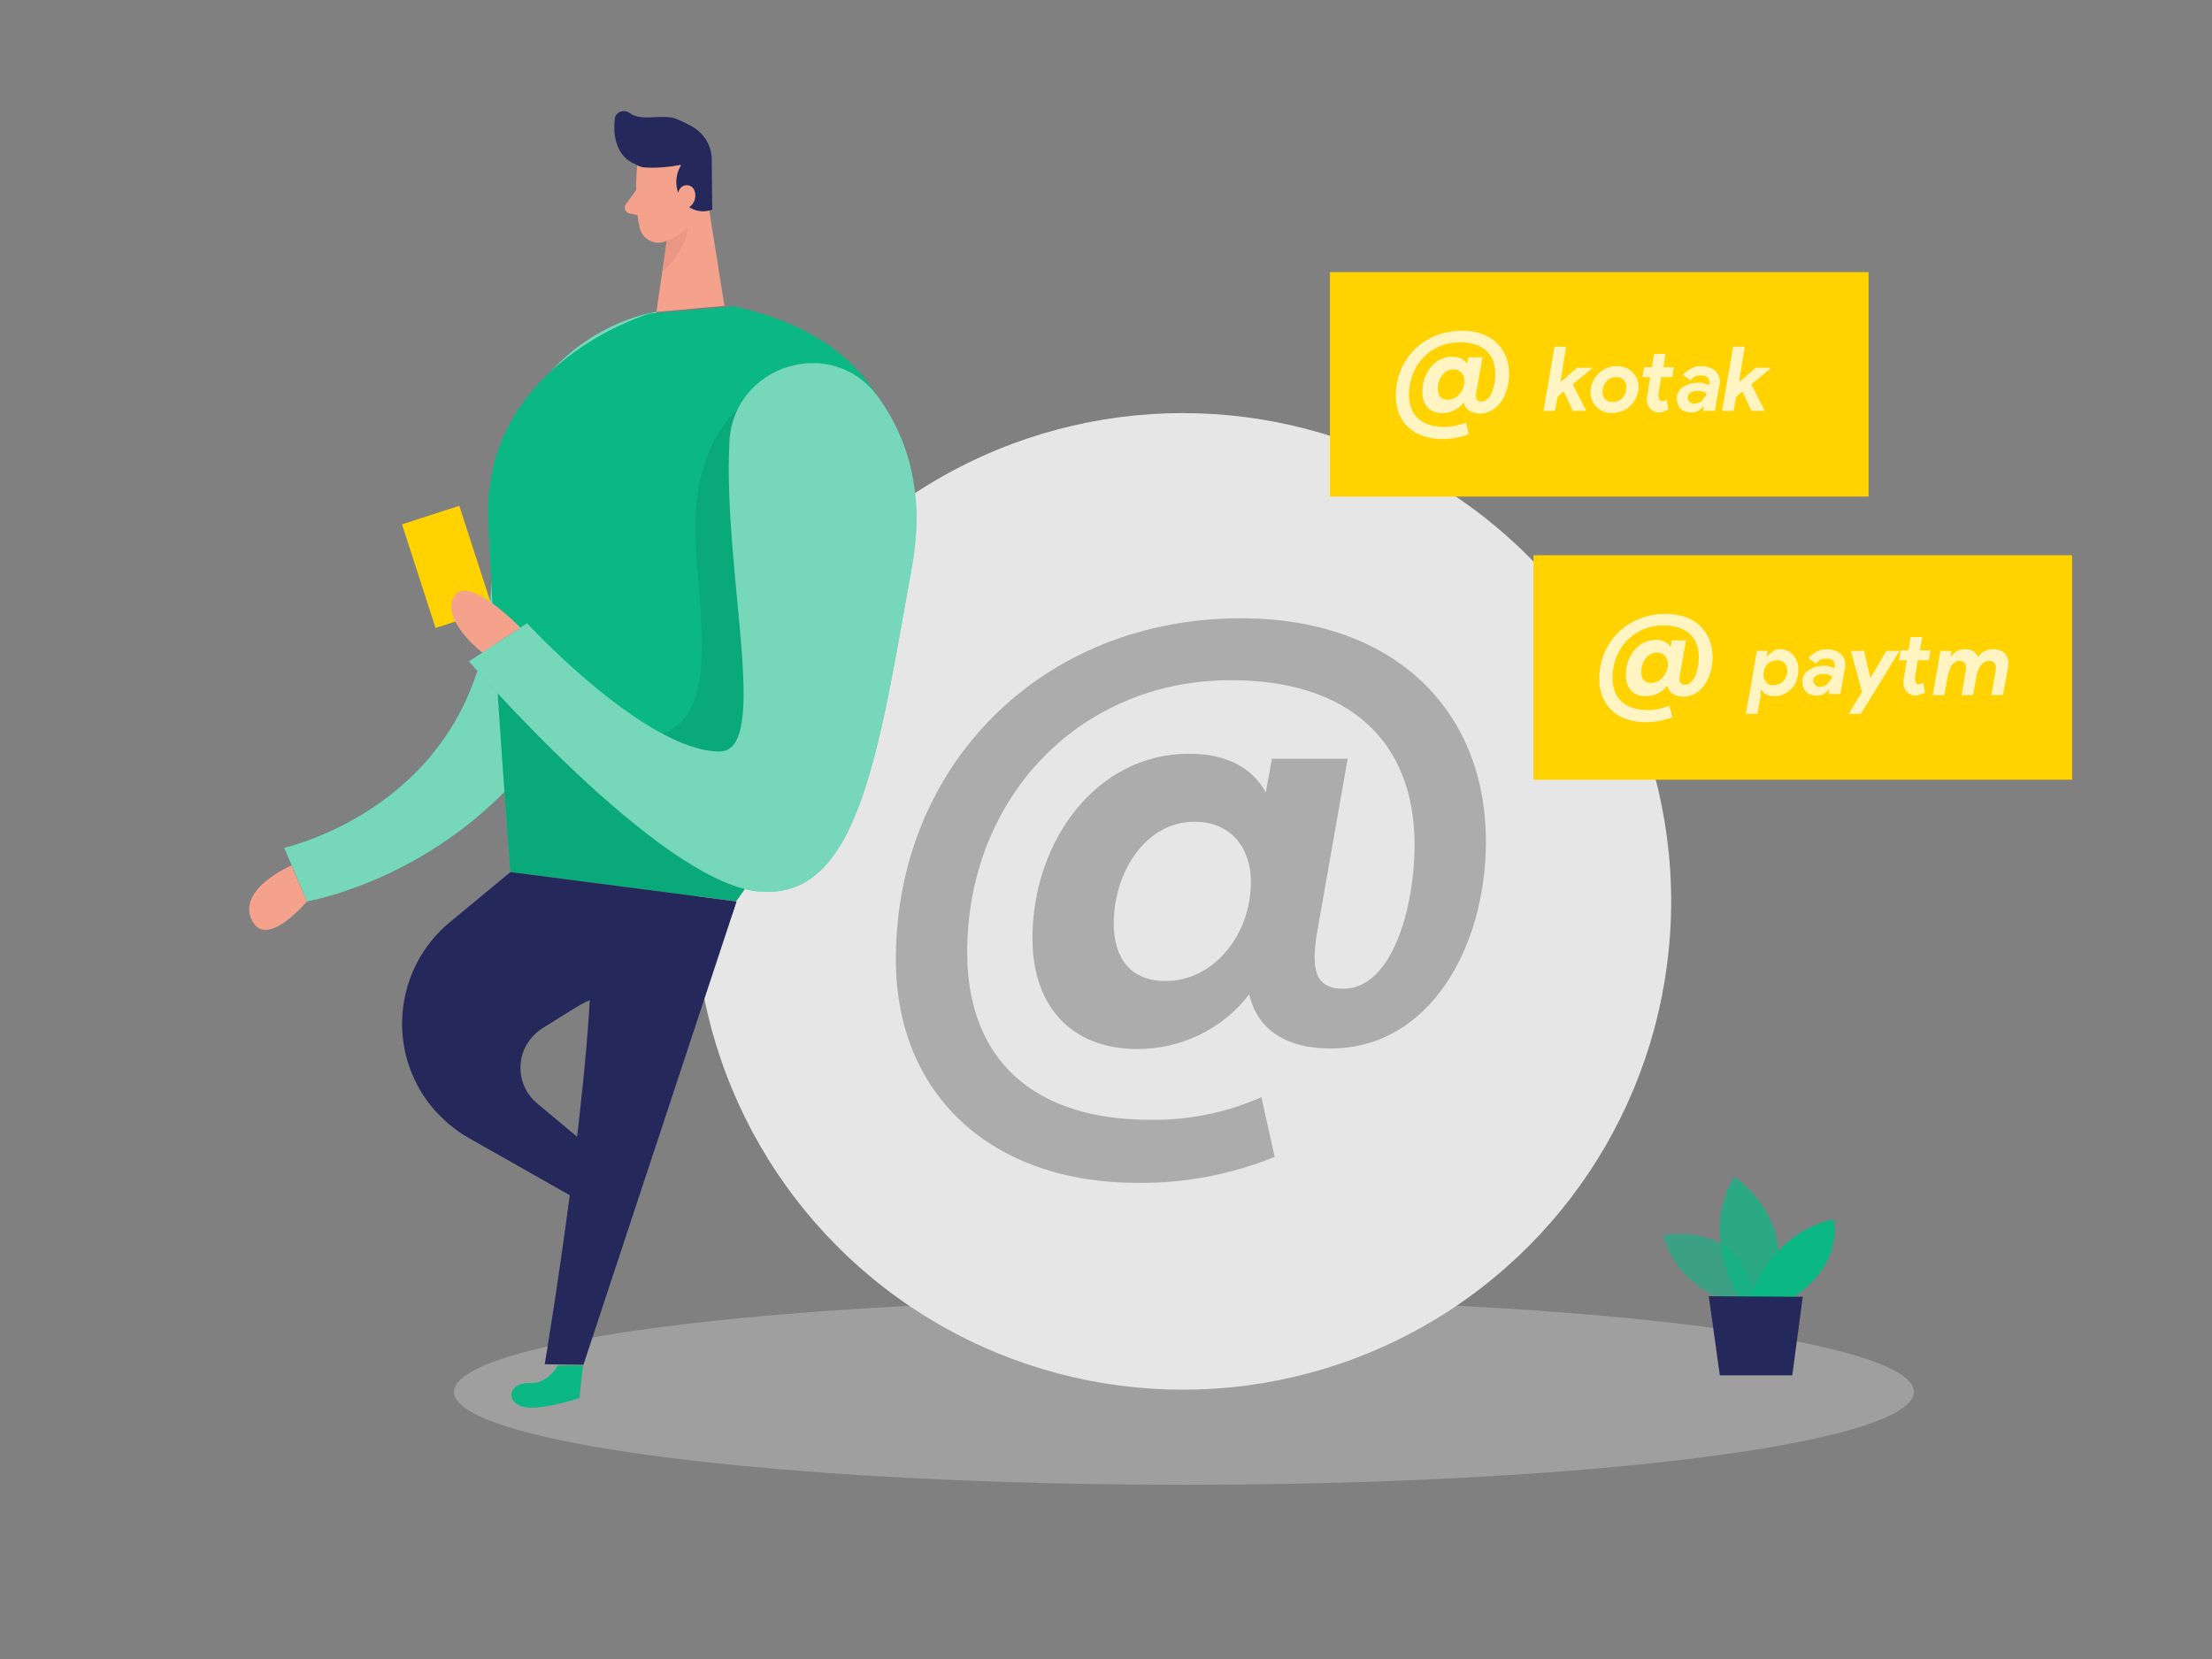 <?xml version="1.0" encoding="utf-8"?>
<!-- Generator: Adobe Illustrator 24.3.0, SVG Export Plug-In . SVG Version: 6.00 Build 0)  -->
<svg version="1.1" id="Layer_1" xmlns="http://www.w3.org/2000/svg" xmlns:xlink="http://www.w3.org/1999/xlink" x="0px" y="0px"
	 viewBox="0 0 400 300" style="enable-background:new 0 0 400 300;" xml:space="preserve">
<rect x="0" y="0" width="400" height="300" fill="#808080" stroke="none"/>
<style type="text/css">
	.st0{fill:#0BB783;}
	.st1{opacity:0.44;fill:#FFFFFF;enable-background:new    ;}
	.st2{opacity:0.3;fill:#E6E6E6;enable-background:new    ;}
	.st3{fill:#E6E6E6;}
	.st4{opacity:0.61;}
	.st5{fill:#878787;}
	.st6{opacity:0.58;fill:#0BB783;enable-background:new    ;}
	.st7{opacity:0.73;fill:#0BB783;enable-background:new    ;}
	.st8{fill:#24285B;}
	.st9{fill:#F4A28C;}
	.st10{opacity:0.31;fill:#CE8172;enable-background:new    ;}
	.st11{opacity:8.000000e-02;enable-background:new    ;}
	.st12{fill:#FFD200;}
	.st13{opacity:0.76;enable-background:new    ;}
	.st14{fill:#FFFFFF;}
</style>
<path class="st0" d="M118.7,56.4c0,0-31,3.9-29.9,46.2s-37.4,50.7-37.4,50.7l4.1,9.7c0,0,29.4-4.9,46.2-33.5S118.7,56.4,118.7,56.4z
	"/>
<path class="st1" d="M118.7,56.4c0,0-31,3.9-29.9,46.2s-37.4,50.7-37.4,50.7l4.1,9.7c0,0,29.4-4.9,46.2-33.5S118.7,56.4,118.7,56.4z
	"/>
<ellipse class="st2" cx="214.1" cy="251.7" rx="132" ry="16.8"/>
<path class="st0" d="M100.9,246.9c0,0-1.8,3.4-5.1,3.2s-4.6,2.8-1.8,4.1s10.8-1.4,10.8-1.4l0.6-5.9L100.9,246.9z"/>
<circle class="st3" cx="213.9" cy="163" r="88.3"/>
<g class="st4">
	<path class="st5" d="M225.9,179.8c-4.8,6.3-12.3,9.9-20.2,9.9c-12,0-19-7.8-19-20c0-17.5,11.5-33.4,28.3-33.4
		c6.8,0,11.4,2.5,13.9,7l1.1-6.1h13.7l-5.6,31.8c-0.9,6-0.5,9.8,4.8,9.8c8.9,0,12.9-14.8,12.9-26c0-18.9-12-29.8-33.2-29.8
		c-27.6,0-47.7,21.5-47.7,49.2c0,19.5,12.1,30.3,33.1,30.3c6.9,0.1,13.8-1.3,20.1-4.1l2.4,10.8c-7.9,3.2-16.3,4.8-24.8,4.7
		c-26.4,0-43.7-15.9-43.7-40.4c0-35,26.3-61.7,62.4-61.7c27.6,0,44.3,16.5,44.3,40.4c0,18.8-10,37.4-28.1,37.4
		C232.2,189.6,227.3,185.9,225.9,179.8z M216,148.6c-8.9,0-14.6,9.2-14.6,18.4c0,6.1,2.9,10.4,9.4,10.4c8.6,0,15.4-8.3,15.4-17.9
		C226.2,153.3,222.6,148.6,216,148.6z"/>
</g>
<path class="st6" d="M313.3,235.7c0,0-10.2-2.8-12.5-12.3c0,0,15.9-3.2,16.3,13.2L313.3,235.7z"/>
<path class="st7" d="M314.5,234.7c0,0-7.2-11.3-0.9-21.9c0,0,12.1,7.7,6.7,21.9H314.5z"/>
<path class="st0" d="M316.4,234.7c0,0,3.8-11.9,15.2-14.2c0,0,2.1,7.8-7.4,14.2H316.4z"/>
<polygon class="st8" points="309,234.4 311,248.7 324.1,248.7 326,234.5 "/>
<path class="st9" d="M115.2,30c0,0-0.6,6.8,0.5,11.3c0.5,1.8,2.3,2.9,4.1,2.5l0,0c2.3-0.6,5.2-2.1,5.9-5.7l2.1-6
	c0.6-2.5-0.5-5.2-2.7-6.6C121.4,22.9,115.4,25.9,115.2,30z"/>
<polygon class="st9" points="127.5,33.3 131,55.3 118.7,56.4 121.1,39.9 "/>
<path class="st8" d="M116.9,30.3c2.1,0.1,4.2-0.1,6.3-0.5c-1.2,1.9-1.2,4.3,0,6.2s3.5,2.7,5.6,1.9l-0.1-8.8c0.1-2.6-1.3-4.9-3.5-6.2
	c-0.9-0.5-1.9-1-2.9-1.4c-2.5-1-6.2,0.6-8.5-1.1c-0.7-0.5-1.8-0.4-2.3,0.3c-0.2,0.2-0.3,0.5-0.3,0.7c-0.4,2.7,0.1,6.9,3.7,8.3
	C115.5,30.1,116.2,30.3,116.9,30.3z"/>
<path class="st9" d="M122.4,35.9c0,0,0.1-2.6,2-2.4s1.9,4-0.8,4.3L122.4,35.9z"/>
<path class="st9" d="M115.1,34.3l-1.9,2.6c-0.4,0.5-0.2,1.2,0.2,1.5c0.1,0.1,0.3,0.2,0.4,0.2l2.6,0.5L115.1,34.3z"/>
<path class="st10" d="M120.4,43.5c1.5-0.4,2.9-1.2,4-2.4c0,0-0.2,4.1-4.7,8.1L120.4,43.5z"/>
<path class="st0" d="M132.8,55.4l-15.3,1.3c0,0-30.4,8.9-29.2,37.5s4,63.5,4,63.5l40.8,5.3C133.2,163,201.1,70.6,132.8,55.4z"/>
<path class="st11" d="M133.2,74.3c0,0-8.4,6.5-7.4,23.8s5.1,37.1-12.8,35.1s-23-7.7-23-7.7l2.3,32.2l40.8,5.3l3.7-5.4
	C136.9,157.6,163.6,98.5,133.2,74.3z"/>
<path class="st8" d="M92.3,157.7l-11,9.1c-10.1,8.4-11.5,23.4-3.1,33.5c1.9,2.2,4.1,4.1,6.6,5.5l21,11.9l7-5.1l-15.7-13.1
	c-3.5-2.9-4-8.2-1.1-11.7c0.6-0.7,1.2-1.3,2-1.8l5.6-3.5c3.1-2,6.6-3.2,10.3-3.7c6.1-0.8,16.2-3.9,19.2-15.8L92.3,157.7z"/>
<path class="st0" d="M131.9,79.9c0.7-14,18.7-19.5,26.9-8.1c5.1,7,8.6,17,6.1,30.7c-6.1,34-9.7,60.5-27.8,58.7s-52.3-41.6-52.3-41.6
	l10.5-6.9c0,0,21.2,23,34.7,23.2C139.5,136.1,130.7,103.8,131.9,79.9z"/>
<rect x="75.5" y="92.7" transform="matrix(0.951 -0.308 0.308 0.951 -27.657 29.917)" class="st12" width="10.9" height="19.7"/>
<path class="st1" d="M131.9,79.9c0.7-14,18.7-19.5,26.9-8.1c5.1,7,8.6,17,6.1,30.7c-6.1,34-9.7,60.5-27.8,58.7s-52.3-41.6-52.3-41.6
	l10.5-6.9c0,0,21.2,23,34.7,23.2C139.5,136.1,130.7,103.8,131.9,79.9z"/>
<path class="st9" d="M87.2,118c0,0-7.5-5.8-5.1-10.1s12,5.6,12,5.6L87.2,118z"/>
<path class="st8" d="M133.2,163l-27.7,83.8l-7-0.1c0,0,9.4-55.9,8.4-79.4L133.2,163z"/>
<path class="st9" d="M52.7,156.5c0,0-9.8,4.2-7.2,9.8s10-3.3,10-3.3L52.7,156.5z"/>
<rect x="277.3" y="100.4" class="st12" width="97.4" height="40.6"/>
<g class="st13">
	<path class="st14" d="M301.5,124c-0.9,1.2-2.4,1.9-3.9,1.9c-2.3,0-3.6-1.5-3.6-3.8c0-3.4,2.2-6.4,5.4-6.4c1.3,0,2.2,0.5,2.7,1.3
		l0.2-1.2h2.6l-1.1,6.1c-0.2,1.2-0.1,1.9,0.9,1.9c1.7,0,2.5-2.8,2.5-5c0-3.6-2.3-5.7-6.4-5.7c-5.3,0-9.2,4.1-9.2,9.5
		c0,3.7,2.3,5.8,6.4,5.8c1.3,0,2.6-0.3,3.9-0.8l0.5,2.1c-1.5,0.6-3.1,0.9-4.8,0.9c-5.1,0-8.4-3-8.4-7.8c0-6.7,5.1-11.8,12-11.8
		c5.3,0,8.5,3.2,8.5,7.8c0,3.6-1.9,7.2-5.4,7.2C302.7,125.9,301.8,125.2,301.5,124z M299.6,118c-1.7,0-2.8,1.8-2.8,3.5
		c0,1.2,0.6,2,1.8,2c1.6,0,3-1.6,3-3.4C301.6,118.9,300.9,118,299.6,118z"/>
</g>
<g class="st13">
	<path class="st14" d="M322,117.4c0.5,0,0.9,0.1,1.3,0.3c0.4,0.2,0.7,0.4,1,0.8c0.3,0.3,0.5,0.7,0.7,1.2c0.2,0.5,0.2,1,0.2,1.5
		c0,0.6-0.1,1.2-0.3,1.8c-0.2,0.6-0.5,1.1-0.9,1.5c-0.4,0.4-0.9,0.8-1.4,1c-0.5,0.3-1.2,0.4-1.8,0.4c-0.5,0-1-0.1-1.4-0.3
		c-0.4-0.2-0.7-0.5-0.9-0.9h-0.1l0,1.1l-0.6,3.3h-2.1l2-11.4h2l-0.2,1h0.1c0.2-0.3,0.5-0.6,0.9-0.8
		C320.8,117.5,321.3,117.4,322,117.4z M320.7,123.9c0.4,0,0.7-0.1,1-0.2s0.6-0.3,0.8-0.6c0.2-0.2,0.4-0.5,0.5-0.8
		c0.1-0.3,0.2-0.6,0.2-1c0-0.6-0.2-1.1-0.5-1.4c-0.4-0.3-0.8-0.5-1.4-0.5c-0.3,0-0.6,0.1-0.9,0.2c-0.3,0.1-0.5,0.3-0.8,0.5
		c-0.2,0.2-0.4,0.5-0.5,0.8c-0.1,0.3-0.2,0.7-0.2,1.1c0,0.6,0.2,1,0.5,1.4S320.1,123.9,320.7,123.9z"/>
	<path class="st14" d="M330.3,117.4c1.1,0,1.9,0.3,2.5,0.8s0.9,1.2,0.9,2c0,0.1,0,0.3,0,0.4c0,0.1,0,0.3-0.1,0.4l-0.8,4.5h-2.1
		l0.1-0.8h-0.1c-0.2,0.3-0.6,0.6-0.9,0.8s-0.8,0.3-1.3,0.3c-0.4,0-0.8-0.1-1.1-0.2c-0.3-0.1-0.6-0.3-0.8-0.5
		c-0.2-0.2-0.4-0.5-0.5-0.8s-0.2-0.6-0.2-1c0-0.5,0.1-0.9,0.3-1.2c0.2-0.4,0.4-0.7,0.8-0.9s0.7-0.4,1.2-0.6c0.5-0.1,1-0.2,1.5-0.2
		c0.4,0,0.8,0,1.1,0.1c0.3,0.1,0.6,0.2,0.9,0.3l0.1-0.2c0-0.1,0-0.2,0-0.3c0-0.3-0.1-0.6-0.4-0.9c-0.3-0.2-0.7-0.3-1.1-0.3
		c-0.4,0-0.8,0.1-1.1,0.2c-0.3,0.2-0.6,0.4-0.8,0.7l-1.4-1c0.4-0.5,1-0.9,1.6-1.2S329.6,117.4,330.3,117.4z M329.1,124.2
		c0.3,0,0.5-0.1,0.8-0.2s0.5-0.2,0.6-0.4s0.3-0.4,0.5-0.6s0.2-0.4,0.3-0.7c-0.2-0.1-0.4-0.2-0.7-0.3c-0.3-0.1-0.6-0.1-1-0.1
		c-0.5,0-0.8,0.1-1.2,0.3c-0.3,0.2-0.5,0.5-0.5,0.9c0,0.3,0.1,0.6,0.4,0.8S328.8,124.2,329.1,124.2z"/>
	<path class="st14" d="M334.3,129.1l2.4-4l-2-7.4h2.4l1.1,4.8h0.1l2.8-4.8h2.4l-7,11.4H334.3z"/>
	<path class="st14" d="M346.6,125.8c-0.7,0-1.3-0.2-1.7-0.6s-0.7-0.9-0.7-1.7c0-0.1,0-0.3,0-0.4c0-0.1,0-0.3,0.1-0.5l0.5-3.2h-1.4
		l0.3-1.8h1.4l0.4-2.4h2.1l-0.4,2.4h1.9l-0.3,1.8h-2l-0.5,3.1c0,0.1,0,0.2,0,0.2c0,0,0,0.1,0,0.2c0,0.2,0.1,0.4,0.2,0.6
		c0.1,0.2,0.3,0.2,0.6,0.2c0.2,0,0.3,0,0.4-0.1c0.1,0,0.2-0.1,0.3-0.2l0.3,1.9c-0.2,0.1-0.5,0.2-0.7,0.2S347,125.8,346.6,125.8z"/>
	<path class="st14" d="M350.9,117.7h2l-0.2,1h0.1c0.3-0.4,0.7-0.7,1.1-1c0.4-0.2,0.9-0.3,1.5-0.3c0.6,0,1.1,0.1,1.5,0.4
		c0.4,0.3,0.6,0.6,0.8,1c0.3-0.4,0.6-0.8,1.1-1c0.5-0.3,1-0.4,1.8-0.4c0.4,0,0.8,0.1,1.1,0.2s0.6,0.3,0.8,0.5
		c0.2,0.2,0.4,0.5,0.5,0.8c0.1,0.3,0.2,0.6,0.2,1c0,0.1,0,0.3,0,0.4s0,0.3-0.1,0.5l-0.9,4.9h-2.1l0.8-4.6c0-0.2,0-0.3,0-0.5
		c0-0.3-0.1-0.6-0.3-0.8c-0.2-0.2-0.5-0.3-0.9-0.3c-0.3,0-0.5,0.1-0.8,0.2c-0.2,0.1-0.4,0.3-0.6,0.5c-0.2,0.2-0.3,0.5-0.5,0.8
		c-0.1,0.3-0.2,0.6-0.3,0.9l-0.7,3.8h-2.1l0.8-4.6c0-0.2,0-0.3,0-0.5c0-0.4-0.1-0.6-0.3-0.8c-0.2-0.2-0.5-0.3-0.9-0.3
		c-0.3,0-0.5,0.1-0.7,0.2c-0.2,0.1-0.4,0.3-0.6,0.5c-0.2,0.2-0.3,0.5-0.4,0.8c-0.1,0.3-0.2,0.6-0.3,0.9l-0.7,3.8h-2.1L350.9,117.7z"
		/>
</g>
<rect x="240.5" y="49.2" class="st12" width="97.4" height="40.6"/>
<g class="st13">
	<path class="st14" d="M264.7,72.8c-0.9,1.2-2.4,1.9-3.9,1.9c-2.3,0-3.6-1.5-3.6-3.8c0-3.4,2.2-6.4,5.4-6.4c1.3,0,2.2,0.5,2.7,1.3
		l0.2-1.2h2.6l-1.1,6.1c-0.2,1.2-0.1,1.9,0.9,1.9c1.7,0,2.5-2.8,2.5-5c0-3.6-2.3-5.7-6.4-5.7c-5.3,0-9.2,4.1-9.2,9.5
		c0,3.7,2.3,5.8,6.4,5.8c1.3,0,2.6-0.3,3.9-0.8l0.5,2.1c-1.5,0.6-3.1,0.9-4.8,0.9c-5.1,0-8.4-3-8.4-7.8c0-6.7,5.1-11.8,12-11.8
		c5.3,0,8.5,3.2,8.5,7.8c0,3.6-1.9,7.2-5.4,7.2C265.9,74.7,265,74,264.7,72.8z M262.8,66.8c-1.7,0-2.8,1.8-2.8,3.5
		c0,1.2,0.6,2,1.8,2c1.6,0,3-1.6,3-3.4C264.8,67.7,264.1,66.8,262.8,66.8z"/>
</g>
<g class="st13">
	<path class="st14" d="M282.2,69h0.1l2.9-2.5h2.7l0,0.1l-3.5,2.9l2.4,4.7l0,0.1h-2.4l-1.6-3.5l-1.1,0.9l-0.5,2.6h-2.1l2-11.6h2.1
		L282.2,69z"/>
	<path class="st14" d="M292.4,66.2c0.6,0,1.1,0.1,1.6,0.3c0.5,0.2,0.9,0.5,1.2,0.8c0.3,0.3,0.6,0.7,0.8,1.2s0.3,0.9,0.3,1.4
		c0,0.7-0.1,1.3-0.4,1.9c-0.2,0.6-0.6,1.1-1,1.5s-0.9,0.8-1.5,1c-0.6,0.2-1.2,0.4-1.9,0.4c-0.6,0-1.1-0.1-1.6-0.3
		c-0.5-0.2-0.9-0.5-1.2-0.8c-0.3-0.3-0.6-0.7-0.8-1.2c-0.2-0.4-0.3-0.9-0.3-1.4c0-0.7,0.1-1.3,0.4-1.9c0.2-0.6,0.6-1.1,1-1.5
		c0.4-0.4,0.9-0.8,1.5-1C291.1,66.3,291.7,66.2,292.4,66.2z M291.6,72.7c0.4,0,0.7-0.1,1-0.2c0.3-0.1,0.6-0.3,0.8-0.6
		c0.2-0.2,0.4-0.5,0.5-0.8c0.1-0.3,0.2-0.6,0.2-1c0-0.3,0-0.5-0.1-0.8c-0.1-0.2-0.2-0.4-0.4-0.6c-0.2-0.2-0.4-0.3-0.6-0.4
		s-0.5-0.1-0.7-0.1c-0.4,0-0.7,0.1-1,0.2c-0.3,0.1-0.6,0.3-0.8,0.6c-0.2,0.2-0.4,0.5-0.5,0.8c-0.1,0.3-0.2,0.6-0.2,1
		c0,0.3,0,0.5,0.1,0.8c0.1,0.2,0.2,0.4,0.4,0.6c0.2,0.2,0.4,0.3,0.6,0.4C291.1,72.6,291.4,72.7,291.6,72.7z"/>
	<path class="st14" d="M300.2,74.6c-0.7,0-1.3-0.2-1.7-0.6c-0.4-0.4-0.7-0.9-0.7-1.7c0-0.1,0-0.3,0-0.4c0-0.1,0-0.3,0.1-0.5l0.5-3.2
		H297l0.3-1.8h1.4l0.4-2.4h2.1l-0.4,2.4h1.9l-0.3,1.8h-2l-0.5,3.1c0,0.1,0,0.2,0,0.2c0,0,0,0.1,0,0.2c0,0.2,0.1,0.4,0.2,0.6
		c0.1,0.2,0.3,0.2,0.6,0.2c0.2,0,0.3,0,0.4-0.1c0.1,0,0.2-0.1,0.3-0.2l0.3,1.9c-0.2,0.1-0.5,0.2-0.7,0.2
		C300.8,74.6,300.5,74.6,300.2,74.6z"/>
	<path class="st14" d="M307.6,66.2c1.1,0,1.9,0.3,2.5,0.8s0.9,1.2,0.9,2c0,0.1,0,0.3,0,0.4c0,0.1,0,0.3-0.1,0.4l-0.8,4.5H308
		l0.1-0.8H308c-0.2,0.3-0.6,0.6-0.9,0.8s-0.8,0.3-1.3,0.3c-0.4,0-0.8-0.1-1.1-0.2c-0.3-0.1-0.6-0.3-0.8-0.5
		c-0.2-0.2-0.4-0.5-0.5-0.8s-0.2-0.6-0.2-1c0-0.5,0.1-0.9,0.3-1.2c0.2-0.4,0.4-0.7,0.8-0.9s0.7-0.4,1.2-0.6c0.5-0.1,1-0.2,1.5-0.2
		c0.4,0,0.8,0,1.1,0.1c0.3,0.1,0.6,0.2,0.9,0.3l0.1-0.2c0-0.1,0-0.2,0-0.3c0-0.3-0.1-0.6-0.4-0.9c-0.3-0.2-0.7-0.3-1.1-0.3
		c-0.4,0-0.8,0.1-1.1,0.2c-0.3,0.2-0.6,0.4-0.8,0.7l-1.4-1c0.4-0.5,1-0.9,1.6-1.2S306.9,66.2,307.6,66.2z M306.4,73
		c0.3,0,0.5-0.1,0.8-0.2s0.5-0.2,0.6-0.4s0.3-0.4,0.5-0.6s0.2-0.4,0.3-0.7c-0.2-0.1-0.4-0.2-0.7-0.3c-0.3-0.1-0.6-0.1-1-0.1
		c-0.5,0-0.8,0.1-1.2,0.3c-0.3,0.2-0.5,0.5-0.5,0.9c0,0.3,0.1,0.6,0.4,0.8S306.1,73,306.4,73z"/>
	<path class="st14" d="M314.5,69h0.1l2.9-2.5h2.7l0,0.1l-3.5,2.9l2.4,4.7l0,0.1h-2.4l-1.6-3.5l-1.1,0.9l-0.5,2.6h-2.1l2-11.6h2.1
		L314.5,69z"/>
</g>
</svg>
